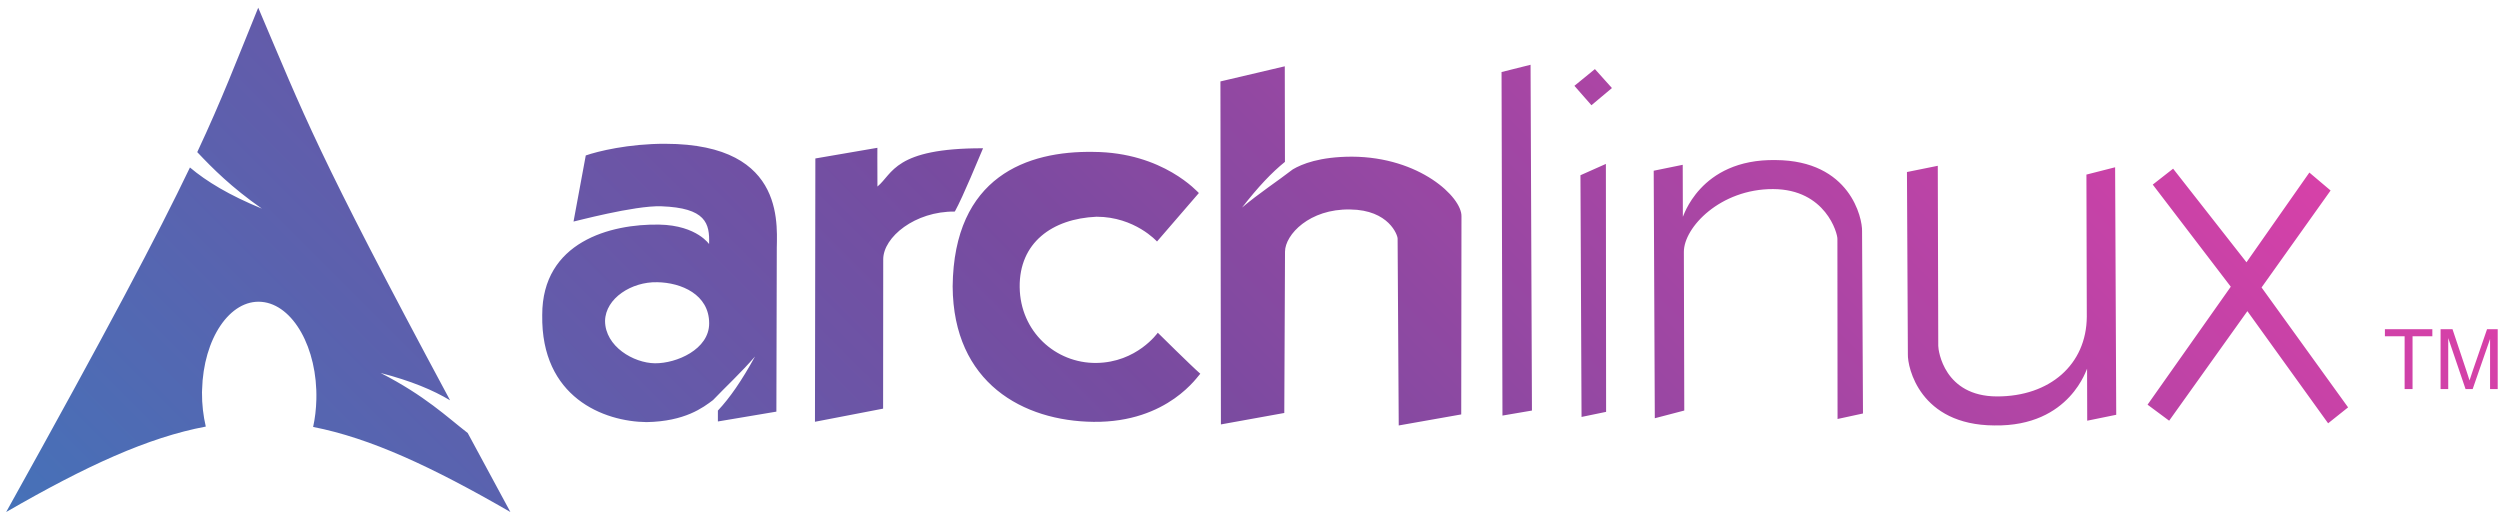 <?xml version="1.0" encoding="UTF-8" standalone="no"?>
<svg
   xmlns:dc="http://purl.org/dc/elements/1.1/"
   xmlns:cc="http://creativecommons.org/ns#"
   xmlns:rdf="http://www.w3.org/1999/02/22-rdf-syntax-ns#"
   xmlns:svg="http://www.w3.org/2000/svg"
   xmlns="http://www.w3.org/2000/svg"
   xmlns:xlink="http://www.w3.org/1999/xlink"
   xmlns:sodipodi="http://sodipodi.sourceforge.net/DTD/sodipodi-0.dtd"
   xmlns:inkscape="http://www.inkscape.org/namespaces/inkscape"
   version="1.0"
   width="600"
   height="126"
   id="svg2424"
   sodipodi:docname="arch.svg"
   inkscape:version="1.0.2 (e86c870879, 2021-01-15, custom)">
  <sodipodi:namedview
     pagecolor="#ffffff"
     bordercolor="#666666"
     borderopacity="1"
     objecttolerance="10"
     gridtolerance="10"
     guidetolerance="10"
     inkscape:pageopacity="0"
     inkscape:pageshadow="2"
     inkscape:window-width="2240"
     inkscape:window-height="1309"
     id="namedview112"
     showgrid="false"
     inkscape:zoom="1.4248202"
     inkscape:cx="156.49011"
     inkscape:cy="59.551322"
     inkscape:window-x="0"
     inkscape:window-y="0"
     inkscape:window-maximized="1"
     inkscape:current-layer="g2424"
     inkscape:document-rotation="0" />
  <defs
     id="defs2426">
    <linearGradient
       inkscape:collect="always"
       id="linearGradient889">
      <stop
         style="stop-color:#ff3cac;stop-opacity:1"
         offset="0"
         id="stop885" />
      <stop
         style="stop-color:#784ba0;stop-opacity:1"
         offset="0.5"
         id="stop893" />
      <stop
         style="stop-color:#2b86c5;stop-opacity:1"
         offset="1"
         id="stop887" />
    </linearGradient>
    <linearGradient
       x1="112.499"
       y1="6.137"
       x2="112.499"
       y2="129.347"
       id="path1082_2_"
       gradientUnits="userSpaceOnUse"
       gradientTransform="translate(287,-83)">
      <stop
         id="stop193"
         style="stop-color:#ffffff;stop-opacity:0"
         offset="0" />
      <stop
         id="stop195"
         style="stop-color:#ffffff;stop-opacity:0.275"
         offset="1" />
      <midPointStop
         offset="0"
         style="stop-color:#FFFFFF"
         id="midPointStop197" />
      <midPointStop
         offset="0.5"
         style="stop-color:#FFFFFF"
         id="midPointStop199" />
      <midPointStop
         offset="1"
         style="stop-color:#000000"
         id="midPointStop201" />
    </linearGradient>
    <linearGradient
       x1="541.335"
       y1="104.507"
       x2="606.912"
       y2="303.14"
       id="linearGradient2544"
       xlink:href="#path1082_2_"
       gradientUnits="userSpaceOnUse"
       gradientTransform="matrix(-0.394,0,0,0.394,357.52,122.002)" />
    <linearGradient
       id="linearGradient3388">
      <stop
         id="stop3390"
         style="stop-color:#000000;stop-opacity:0"
         offset="0" />
      <stop
         id="stop3392"
         style="stop-color:#000000;stop-opacity:0.371"
         offset="1" />
    </linearGradient>
    <linearGradient
       x1="490.723"
       y1="237.724"
       x2="490.723"
       y2="183.964"
       id="linearGradient4416"
       xlink:href="#linearGradient3388"
       gradientUnits="userSpaceOnUse"
       gradientTransform="matrix(0.749,0,0,0.749,-35.46,91.441)" />
    <linearGradient
       inkscape:collect="always"
       xlink:href="#linearGradient889"
       id="linearGradient891"
       x1="634.227"
       y1="140.346"
       x2="436.619"
       y2="337.954"
       gradientUnits="userSpaceOnUse" />
  </defs>
  <g
     transform="matrix(0.7,0,0,0.7,-37.867,-100.534)"
     id="layer1">
    <g
       transform="matrix(0.875,0,0,0.875,14.731,23.409)"
       id="g2424">
      <g
         id="g883"
         style="fill-opacity:1;fill:url(#linearGradient891)">
        <g
           transform="matrix(1.003,0,0,1.003,-35.474,-116.457)"
           id="g2809"
           style="fill:url(#linearGradient891);fill-opacity:1" />
        <g
           transform="matrix(1.485,0,0.021,1.485,24.81,-769.961)"
           id="g5326"
           style="fill:url(#linearGradient891);fill-opacity:1;stroke:none" />
        <g
           id="text2634"
           style="font-style:normal;font-weight:normal;font-size:8.441px;font-family:'DejaVu Sans Mono';fill:url(#linearGradient891);fill-opacity:1;stroke:none"
           transform="matrix(3.881,0,0,3.881,-1673.093,-734.121)">
          <path
             id="path3662"
             style="fill:url(#linearGradient891);fill-opacity:1"
             d="m 689.098,263.836 v -6.043 h 1.204 l 1.43,4.278 c 0.132,0.398 0.228,0.697 0.289,0.894 0.069,-0.22 0.176,-0.543 0.322,-0.969 l 1.447,-4.204 h 1.076 v 6.043 h -0.771 v -5.057 l -1.756,5.057 h -0.721 l -1.748,-5.144 v 5.144 h -0.771 m -3.631,0 v -5.329 h -1.991 v -0.713 h 4.79 v 0.713 h -1.999 v 5.329 h -0.8 M 468.762,225.332 c -2.266,5.557 -3.633,9.191 -6.157,14.583 1.547,1.64 3.446,3.55 6.53,5.707 -3.316,-1.364 -5.577,-2.734 -7.267,-4.156 -3.229,6.739 -8.289,16.337 -18.556,34.786 8.07,-4.659 14.325,-7.531 20.155,-8.627 -0.25,-1.077 -0.393,-2.241 -0.383,-3.457 l 0.01,-0.259 c 0.128,-5.17 2.818,-9.146 6.003,-8.876 3.186,0.27 5.662,4.683 5.534,9.853 -0.024,0.973 -0.134,1.909 -0.326,2.777 5.767,1.128 11.955,3.993 19.916,8.589 -1.57,-2.89 -2.971,-5.495 -4.309,-7.976 -2.108,-1.633 -4.306,-3.759 -8.79,-6.061 3.082,0.801 5.289,1.725 7.009,2.758 -13.604,-25.327 -14.705,-28.693 -19.37,-39.64 z m 193.332,16.255 -2.055,1.608 7.877,10.309 -8.402,11.91 2.18,1.618 7.898,-11.061 8.152,11.323 2.016,-1.608 -8.736,-12.106 6.969,-9.79 -2.143,-1.812 -6.349,9.059 z m -5.743,24.847 -2.93,0.598 -0.014,-5.233 c -5.1e-4,-0.225 -1.61,5.846 -9.368,5.711 -7.533,-0.042 -8.766,-5.874 -8.725,-7.182 l -0.093,-18.403 3.113,-0.629 0.048,18.178 c 0.001,0.496 0.596,5.091 5.919,5.107 5.323,0.015 9.052,-3.205 9.078,-8.055 l -0.038,-14.342 2.898,-0.739 z m -46.698,-24.641 2.93,-0.598 0.014,5.233 c 5e-4,0.225 1.609,-5.846 9.368,-5.711 7.533,0.042 8.766,5.874 8.725,7.182 l 0.093,18.403 -2.568,0.557 -0.015,-18.177 c 0.03,-0.531 -1.174,-5.02 -6.498,-5.036 -5.323,-0.015 -9.011,3.866 -9.004,6.346 l 0.042,16.013 -2.976,0.778 z m -7.396,0.456 2.568,-1.143 0.022,25.033 -2.48,0.513 z m -0.61,-9.027 2.07,-1.69 1.72,1.914 -2.071,1.735 z m -7.356,-1.393 2.93,-0.733 0.139,34.911 -2.977,0.507 z m -21.887,-0.578 -6.496,1.527 0.049,34.629 6.399,-1.155 0.073,-16.296 c 0.014,-1.709 2.472,-4.333 6.577,-4.25 3.925,0.041 4.802,2.616 4.791,2.941 l 0.113,18.866 6.31,-1.115 0.024,-20.005 c 0.042,-1.925 -4.216,-5.99 -11.061,-6.019 -3.253,0.005 -5.054,0.742 -5.971,1.285 -1.568,1.211 -3.361,2.372 -5.122,3.854 1.628,-2.092 2.995,-3.538 4.331,-4.613 l -0.016,-9.647 z m -8.672,12.794 c -0.066,-0.031 -3.588,-4.12 -10.669,-4.152 -6.632,-0.11 -14.071,2.461 -14.19,13.582 0.058,9.778 7.146,13.599 14.228,13.673 7.579,0.079 10.594,-4.739 10.775,-4.858 -0.904,-0.784 -4.291,-4.14 -4.291,-4.14 0,0 -2.115,3.012 -6.22,3.051 -4.106,0.039 -7.674,-3.173 -7.725,-7.655 -0.053,-4.482 3.281,-6.91 7.756,-7.107 3.874,-7.8e-4 6.109,2.501 6.109,2.501 z m -38.721,-3.49 -0.04,26.585 6.88,-1.326 0.012,-15.073 c 0.002,-2.244 3.207,-4.867 7.23,-4.825 0.854,-1.545 2.458,-5.492 2.849,-6.39 -8.986,-0.021 -9.1,2.583 -10.663,3.864 -0.016,-2.444 -0.005,-3.911 -0.005,-3.911 l -6.262,1.076 z m -15.133,-1.483 c -3.741,-0.006 -6.847,0.761 -8.047,1.18 l -1.236,6.674 c -0.003,0.025 6.152,-1.641 8.863,-1.543 4.489,0.161 4.902,1.716 4.823,3.813 0.076,0.123 -1.158,-1.896 -5.042,-1.963 -4.899,-0.085 -11.814,1.735 -11.804,9.13 -0.132,8.318 6.214,10.765 10.536,10.81 3.885,-0.071 5.708,-1.471 6.706,-2.222 1.311,-1.371 2.811,-2.749 4.242,-4.403 -1.354,2.459 -2.527,4.16 -3.749,5.462 v 1.099 l 5.906,-0.994 0.04,-16.054 c -0.06,-2.272 1.303,-10.967 -11.239,-10.988 z m -0.848,13.977 c 2.448,0.034 5.256,1.24 5.26,4.145 0.013,2.642 -3.309,4.062 -5.47,4.04 -2.161,-0.022 -5.029,-1.699 -5.042,-4.274 0.041,-2.302 2.704,-3.97 5.252,-3.91 z" />
        </g>
      </g>
    </g>
  </g>
</svg>
